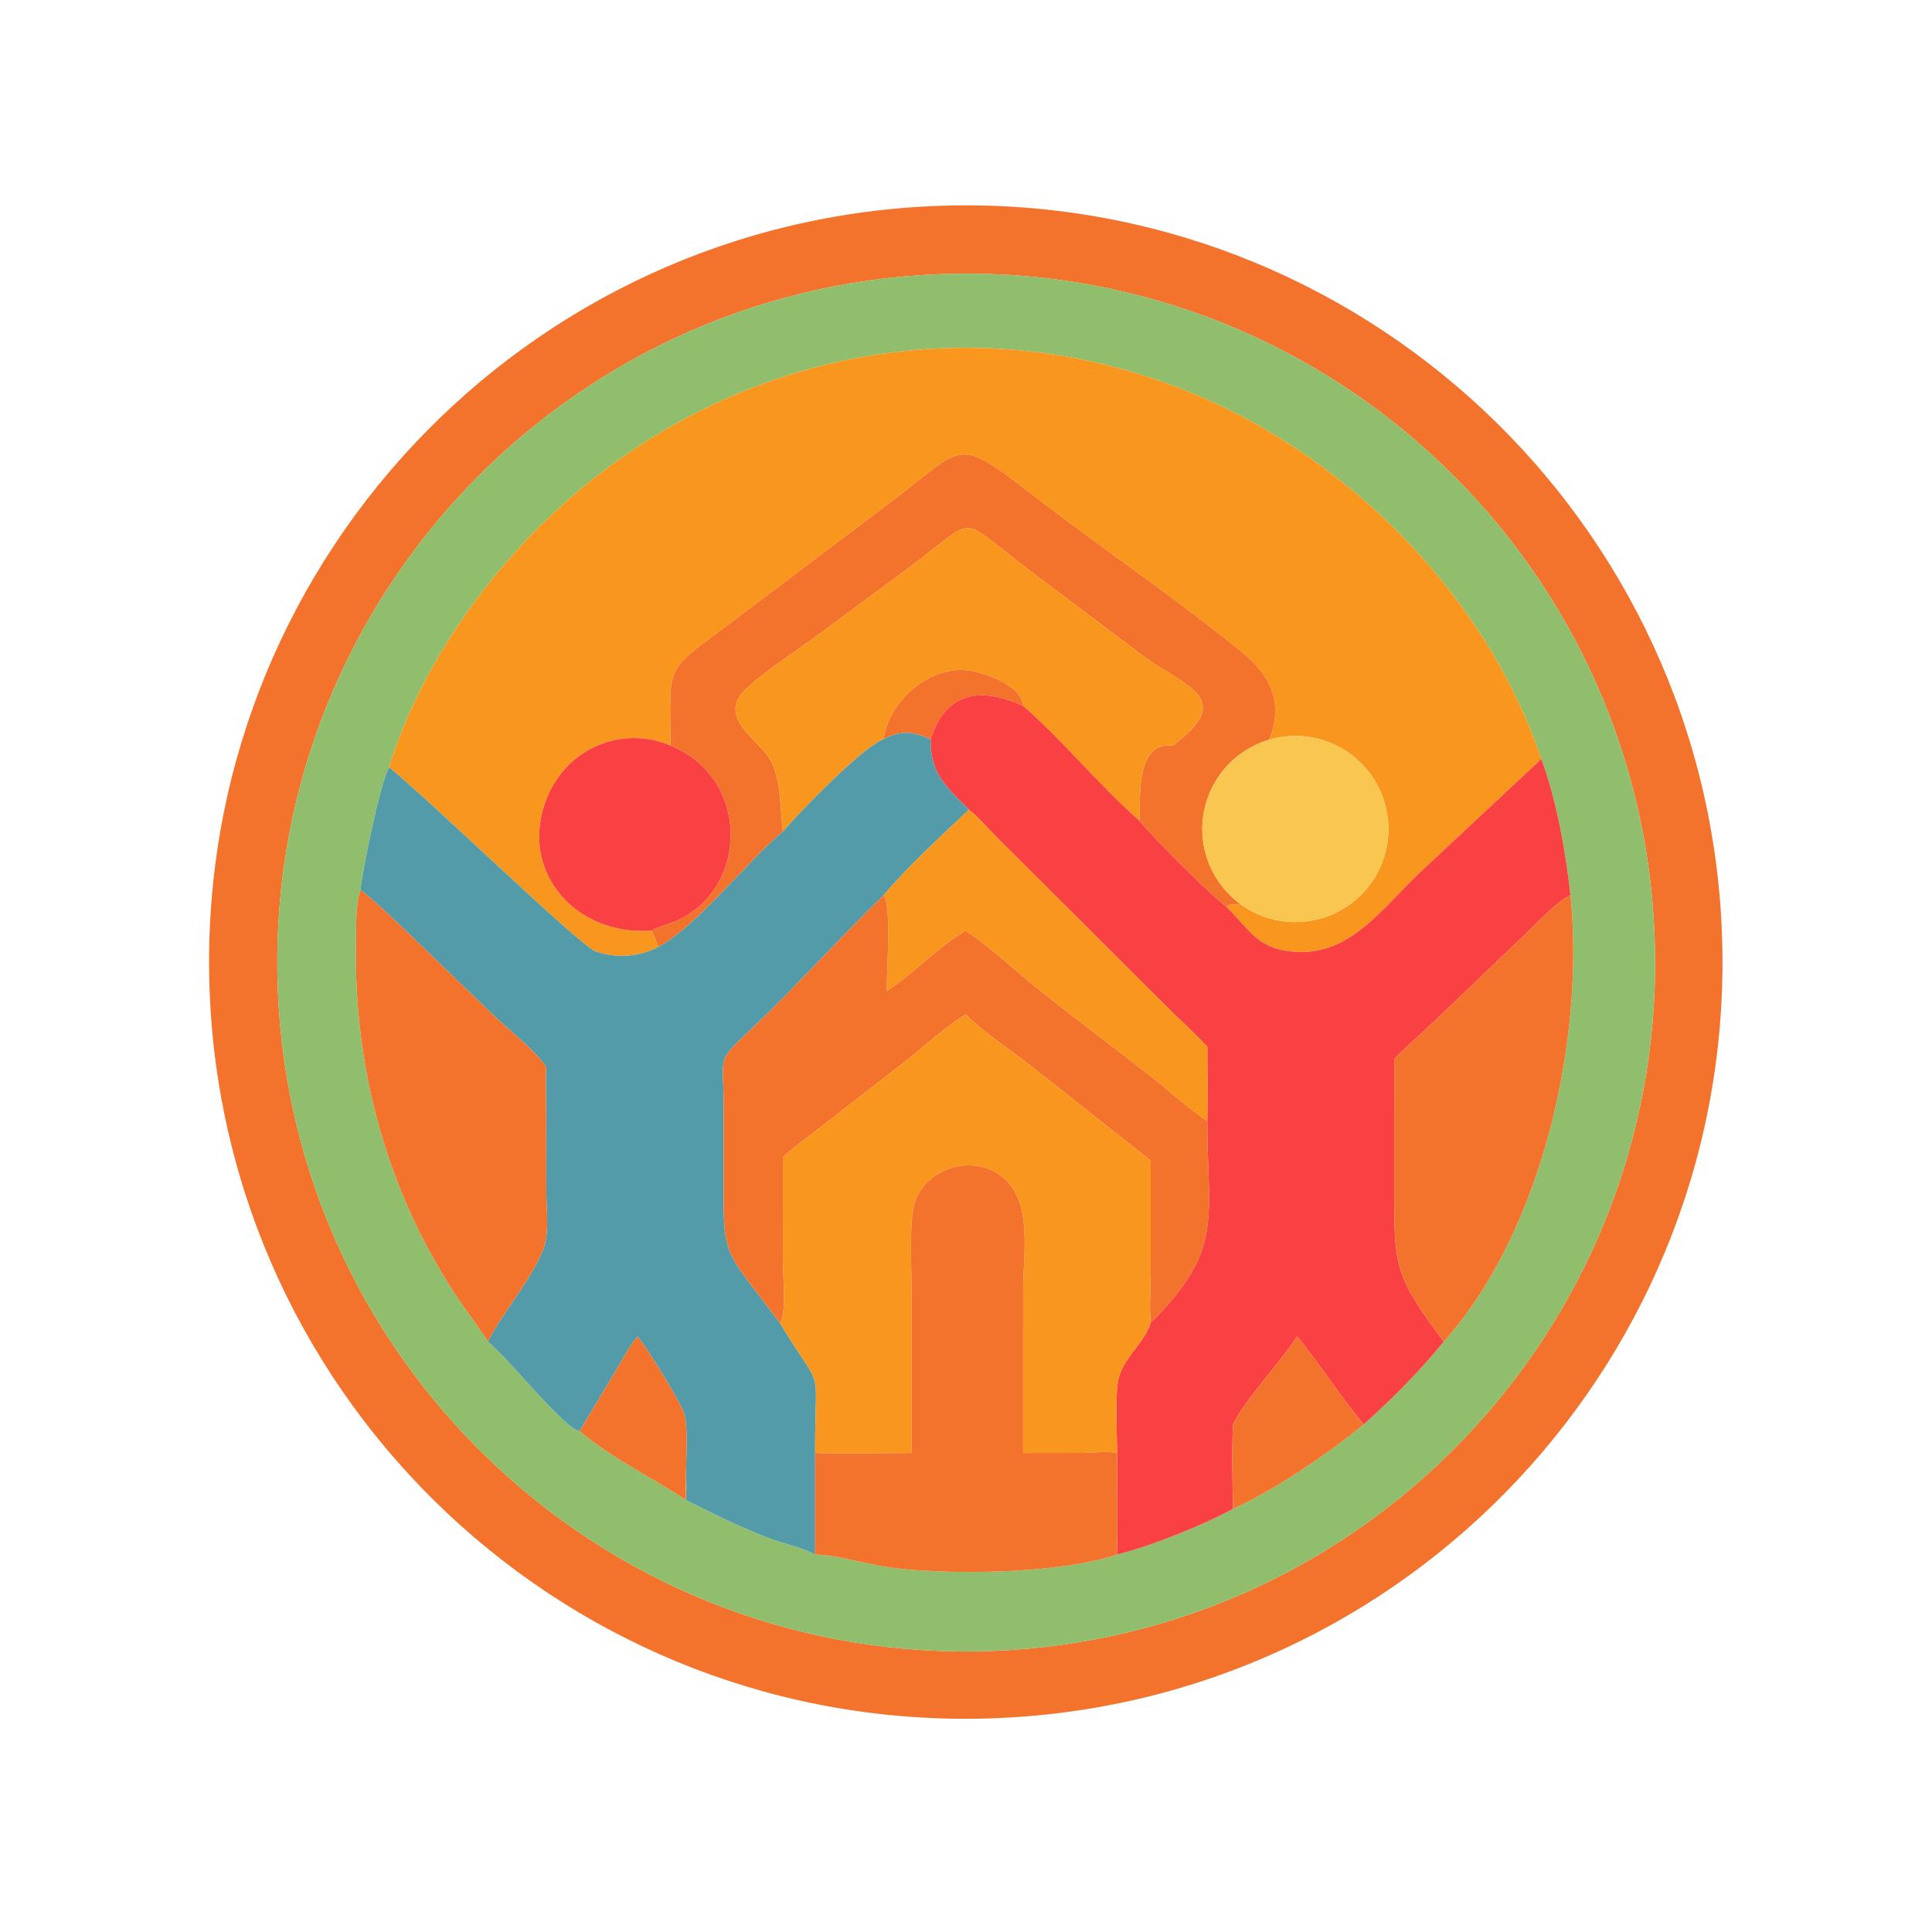 <?xml version="1.0" encoding="utf-8" ?><svg xmlns="http://www.w3.org/2000/svg" xmlns:xlink="http://www.w3.org/1999/xlink" width="1024" height="1024" viewBox="0 0 1024 1024"><path fill="#F3722C" transform="scale(2 2)" d="M262.381 455.39C151.661 458.947 59.03 372.054 55.509 261.332C51.989 150.61 138.912 58.008 249.635 54.524C360.307 51.041 452.857 137.915 456.375 248.586C459.894 359.256 373.05 451.835 262.381 455.39ZM248.91 72.655C148.171 76.599 69.698 161.453 73.624 262.192C77.55 362.932 162.389 441.421 263.13 437.513C363.896 433.605 442.41 348.739 438.483 247.973C434.555 147.207 349.675 68.709 248.91 72.655Z"/><path fill="#90BE6D" transform="scale(2 2)" d="M263.13 437.513C162.389 441.421 77.55 362.932 73.624 262.192C69.698 161.453 148.171 76.599 248.91 72.655C349.675 68.709 434.555 147.207 438.483 247.973C442.41 348.739 363.896 433.605 263.13 437.513ZM408.47 201.146C395.136 161.504 363.328 127.31 326.103 108.823C256.842 74.427 176.412 95.015 129.211 155.025C117.809 169.52 108.589 185.673 103.095 203.326C100.626 208.084 96.159 230.277 95.509 235.794C94.188 239.941 94.43 245.678 94.35 250.002C93.718 284.061 103.057 317.416 122.335 345.486C124.636 348.836 127.154 352.089 129.296 355.539C134.681 359.831 149.211 378.315 153.573 379.3C163.47 387.307 171.908 391.022 181.778 397.504C181.763 395.462 181.719 393.414 181.778 391.373C181.989 393.426 181.868 395.447 181.778 397.504C188.838 401.094 196.124 404.661 203.514 407.524C207.633 409.121 212.111 409.874 216.016 411.979C221.861 412.056 229.718 414.596 235.953 415.419C251.548 417.476 280.509 417.131 296.037 411.979C304.796 409.798 318.793 404.266 326.765 399.845C337.508 395.089 352.314 385.011 361.408 377.473C369.026 370.655 376.144 363.463 382.626 355.539C408.874 326.143 419.996 275.2 416.202 237.255C414.963 225.788 412.484 211.913 408.47 201.146Z"/><path fill="#F8961E" transform="scale(2 2)" d="M336.352 196.036C340.267 186.175 336.728 178.987 328.99 172.703C311.08 158.16 291.082 144.655 272.664 130.394C253.236 115.352 255.224 118.524 236.987 132.342L191.644 166.568C175.916 178.181 177.599 176.353 177.691 197.579C164.717 192.124 150.425 198.289 145.061 211.18C137.088 230.342 152.083 248.075 172.59 246.638C173.565 247.825 173.705 249.592 174.598 250.896C169.385 253.601 163.525 254.01 157.961 252.194C153.779 250.829 114.198 212.27 103.095 203.326C108.589 185.673 117.809 169.52 129.211 155.025C176.412 95.015 256.842 74.427 326.103 108.823C363.328 127.31 395.136 161.504 408.47 201.146L376.107 231.382C366.496 240.516 358.035 252.964 343.769 252.277C333.385 251.777 331.587 246.835 325 240.301C326.086 239.275 327.662 239.681 328.998 239.8C338.389 246.472 351.148 245.754 359.73 238.069C368.312 230.385 370.429 217.782 364.83 207.715C359.231 197.648 347.408 192.799 336.352 196.036Z"/><path fill="#F3722C" transform="scale(2 2)" d="M336.352 196.036C327.284 198.691 320.53 206.295 318.965 215.614C317.399 224.932 321.296 234.326 328.998 239.8C327.662 239.681 326.086 239.275 325 240.301C319.543 235.963 306.065 222.516 301.944 217.489C302.196 210.015 301.202 196.488 310.835 197.579C327.745 184.844 314.104 182.207 302.421 173.445L272.71 151.06C253.078 136.312 259.875 136.401 240.495 150.734L216.28 168.638C211.597 172.07 199.131 180.288 196.272 184.174C191.093 191.212 202.258 196.838 204.577 202.19C207.14 208.109 206.709 214.117 207.47 220.347C197.738 228.591 184.775 245.34 174.598 250.896C173.705 249.592 173.565 247.825 172.59 246.638C174.384 245.623 176.691 245.098 178.627 244.304C198.458 236.174 199.115 206.219 177.691 197.579C177.599 176.353 175.916 178.181 191.644 166.568L236.987 132.342C255.224 118.524 253.236 115.352 272.664 130.394C291.082 144.655 311.08 158.16 328.99 172.703C336.728 178.987 340.267 186.175 336.352 196.036Z"/><path fill="#F8961E" transform="scale(2 2)" d="M271.131 187.065C270.827 181.263 259.049 177.248 253.871 177.549C244.598 178.088 235.356 186.601 234.18 195.893C228.747 197.818 212.087 215.011 207.47 220.347C206.709 214.117 207.14 208.109 204.577 202.19C202.258 196.838 191.093 191.212 196.272 184.174C199.131 180.288 211.597 172.07 216.28 168.638L240.495 150.734C259.875 136.401 253.078 136.312 272.71 151.06L302.421 173.445C314.104 182.207 327.745 184.844 310.835 197.579C301.202 196.488 302.196 210.015 301.944 217.489C291.052 207.921 281.72 196.257 271.131 187.065Z"/><path fill="#F3722C" transform="scale(2 2)" d="M271.131 187.065C260.024 181.998 250.669 183.168 246.616 195.893C242.174 193.919 238.717 193.432 234.18 195.893C235.356 186.601 244.598 178.088 253.871 177.549C259.049 177.248 270.827 181.263 271.131 187.065Z"/><path fill="#F94144" transform="scale(2 2)" d="M246.616 195.893C250.669 183.168 260.024 181.998 271.131 187.065C281.72 196.257 291.052 207.921 301.944 217.489C306.065 222.516 319.543 235.963 325 240.301C331.587 246.835 333.385 251.777 343.769 252.277C358.035 252.964 366.496 240.516 376.107 231.382L408.47 201.146C412.484 211.913 414.963 225.788 416.202 237.255C412.634 238.774 406.322 245.607 403.32 248.438L380.242 270.524C376.709 273.91 372.855 277.093 369.499 280.639L369.493 317.8C369.474 336.198 370.275 338.924 382.626 355.539C376.144 363.463 369.026 370.655 361.408 377.473C355.103 370 349.928 361.692 343.746 354.178C339.183 361.262 330.03 370.753 326.765 377.473C326.405 384.193 326.625 392.869 326.765 399.845C318.793 404.266 304.796 409.798 296.037 411.979C296.16 403.008 296.041 394.02 296.037 385.046C296.027 380.085 295.455 369.688 296.39 365.539C297.667 359.875 302.9 356.289 304.831 350.906L304.953 350.561C324.535 330.931 319.941 322.967 319.944 297.092C320.099 290.54 319.984 283.957 319.944 277.402C316.482 273.64 312.637 270.228 309.02 266.614L264.464 222.194C261.968 219.734 259.521 216.702 256.761 214.583C250.965 208.781 246.387 204.993 246.616 195.893Z"/><path fill="#549BA9" transform="scale(2 2)" d="M234.18 195.893C238.717 193.432 242.174 193.919 246.616 195.893C246.387 204.993 250.965 208.781 256.761 214.583C250.049 220.989 239.964 230.218 234.18 237.255C222.062 248.949 210.857 261.631 198.613 273.16C189.792 281.466 191.771 279.707 191.763 292.378L191.764 310.17C191.779 333.975 191.005 329.723 206.676 350.561C218.666 370.47 215.978 359.546 216.016 385.046L216.016 411.979C212.111 409.874 207.633 409.121 203.514 407.524C196.124 404.661 188.838 401.094 181.778 397.504C181.868 395.447 181.989 393.426 181.778 391.373C181.776 387.282 182.52 377.531 181.128 374.112C179.725 370.668 171.318 356.825 168.918 354.178C166.62 357.011 164.877 360.431 163.003 363.558L153.573 379.3C149.211 378.315 134.681 359.831 129.296 355.539C133.424 347.437 140.408 339.733 143.848 331.385C145.718 326.847 144.776 320.618 144.775 315.837L144.748 294.872C144.733 290.828 144.578 286.781 144.75 282.74C141.476 277.96 135.3 273.405 131.013 269.275L109.485 248.52C104.915 244.168 100.437 239.746 95.509 235.794C96.159 230.277 100.626 208.084 103.095 203.326C114.198 212.27 153.779 250.829 157.961 252.194C163.525 254.01 169.385 253.601 174.598 250.896C184.775 245.34 197.738 228.591 207.47 220.347C212.087 215.011 228.747 197.818 234.18 195.893Z"/><path fill="#F9C74F" transform="scale(2 2)" d="M328.998 239.8C321.296 234.326 317.399 224.932 318.965 215.614C320.53 206.295 327.284 198.691 336.352 196.036C347.408 192.799 359.231 197.648 364.83 207.715C370.429 217.782 368.312 230.385 359.73 238.069C351.148 245.754 338.389 246.472 328.998 239.8Z"/><path fill="#F94144" transform="scale(2 2)" d="M172.59 246.638C152.083 248.075 137.088 230.342 145.061 211.18C150.425 198.289 164.717 192.124 177.691 197.579C199.115 206.219 198.458 236.174 178.627 244.304C176.691 245.098 174.384 245.623 172.59 246.638Z"/><path fill="#F8961E" transform="scale(2 2)" d="M256.761 214.583C259.521 216.702 261.968 219.734 264.464 222.194L309.02 266.614C312.637 270.228 316.482 273.64 319.944 277.402C319.984 283.957 320.099 290.54 319.944 297.092C314.866 293.82 310.4 289.516 305.661 285.785C295.597 277.863 285.298 270.261 275.293 262.258C268.883 257.131 262.727 251.244 255.94 246.638C248.403 251.111 242.314 257.873 234.986 262.682C234.921 258.024 236.356 240.02 234.18 237.255C239.964 230.218 250.049 220.989 256.761 214.583Z"/><path fill="#F3722C" transform="scale(2 2)" d="M129.296 355.539C127.154 352.089 124.636 348.836 122.335 345.486C103.057 317.416 93.718 284.061 94.35 250.002C94.43 245.678 94.188 239.941 95.509 235.794C100.437 239.746 104.915 244.168 109.485 248.52L131.013 269.275C135.3 273.405 141.476 277.96 144.75 282.74C144.578 286.781 144.733 290.828 144.748 294.872L144.775 315.837C144.776 320.618 145.718 326.847 143.848 331.385C140.408 339.733 133.424 347.437 129.296 355.539Z"/><path fill="#F3722C" transform="scale(2 2)" d="M416.202 237.255C419.996 275.2 408.874 326.143 382.626 355.539C370.275 338.924 369.474 336.198 369.493 317.8L369.499 280.639C372.855 277.093 376.709 273.91 380.242 270.524L403.32 248.438C406.322 245.607 412.634 238.774 416.202 237.255Z"/><path fill="#F3722C" transform="scale(2 2)" d="M206.676 350.561C191.005 329.723 191.779 333.975 191.764 310.17L191.763 292.378C191.771 279.707 189.792 281.466 198.613 273.16C210.857 261.631 222.062 248.949 234.18 237.255C236.356 240.02 234.921 258.024 234.986 262.682C242.314 257.873 248.403 251.111 255.94 246.638C262.727 251.244 268.883 257.131 275.293 262.258C285.298 270.261 295.597 277.863 305.661 285.785C310.4 289.516 314.866 293.82 319.944 297.092C319.941 322.967 324.535 330.931 304.953 350.561C304.529 346.542 304.944 341.376 304.945 337.211L304.953 307.586L273.209 282.493C267.443 278.009 261.194 273.963 255.94 268.862C251.393 271.391 244.744 277.537 240.349 280.933L217.347 298.801C214.068 301.395 210.534 303.823 207.47 306.664L207.478 334.638C207.478 337.795 208.511 348.348 206.676 350.561Z"/><path fill="#F8961E" transform="scale(2 2)" d="M206.676 350.561C208.511 348.348 207.478 337.795 207.478 334.638L207.47 306.664C210.534 303.823 214.068 301.395 217.347 298.801L240.349 280.933C244.744 277.537 251.393 271.391 255.94 268.862C261.194 273.963 267.443 278.009 273.209 282.493L304.953 307.586L304.945 337.211C304.944 341.376 304.529 346.542 304.953 350.561L304.831 350.906C302.9 356.289 297.667 359.875 296.39 365.539C295.455 369.688 296.027 380.085 296.037 385.046C293.246 384.508 289.992 384.998 287.129 385.025L271.131 385.046L271.138 341.73C271.137 332.759 273.545 319.676 266.675 312.81C258.779 304.919 243.964 309.457 242.022 320.386C240.997 326.152 241.589 336.41 241.592 342.633L241.596 385.046C233.102 385.056 224.497 385.36 216.016 385.046C215.978 359.546 218.666 370.47 206.676 350.561Z"/><path fill="#F3722C" transform="scale(2 2)" d="M271.131 385.046L287.129 385.025C289.992 384.998 293.246 384.508 296.037 385.046C296.041 394.02 296.16 403.008 296.037 411.979C280.509 417.131 251.548 417.476 235.953 415.419C229.718 414.596 221.861 412.056 216.016 411.979L216.016 385.046C224.497 385.36 233.102 385.056 241.596 385.046L241.592 342.633C241.589 336.41 240.997 326.152 242.022 320.386C243.964 309.457 258.779 304.919 266.675 312.81C273.545 319.676 271.137 332.759 271.138 341.73L271.131 385.046Z"/><path fill="#F3722C" transform="scale(2 2)" d="M153.573 379.3L163.003 363.558C164.877 360.431 166.62 357.011 168.918 354.178C171.318 356.825 179.725 370.668 181.128 374.112C182.52 377.531 181.776 387.282 181.778 391.373C181.719 393.414 181.763 395.462 181.778 397.504C171.908 391.022 163.47 387.307 153.573 379.3Z"/><path fill="#F3722C" transform="scale(2 2)" d="M343.746 354.178C349.928 361.692 355.103 370 361.408 377.473C352.314 385.011 337.508 395.089 326.765 399.845C326.625 392.869 326.405 384.193 326.765 377.473C330.03 370.753 339.183 361.262 343.746 354.178Z"/></svg>